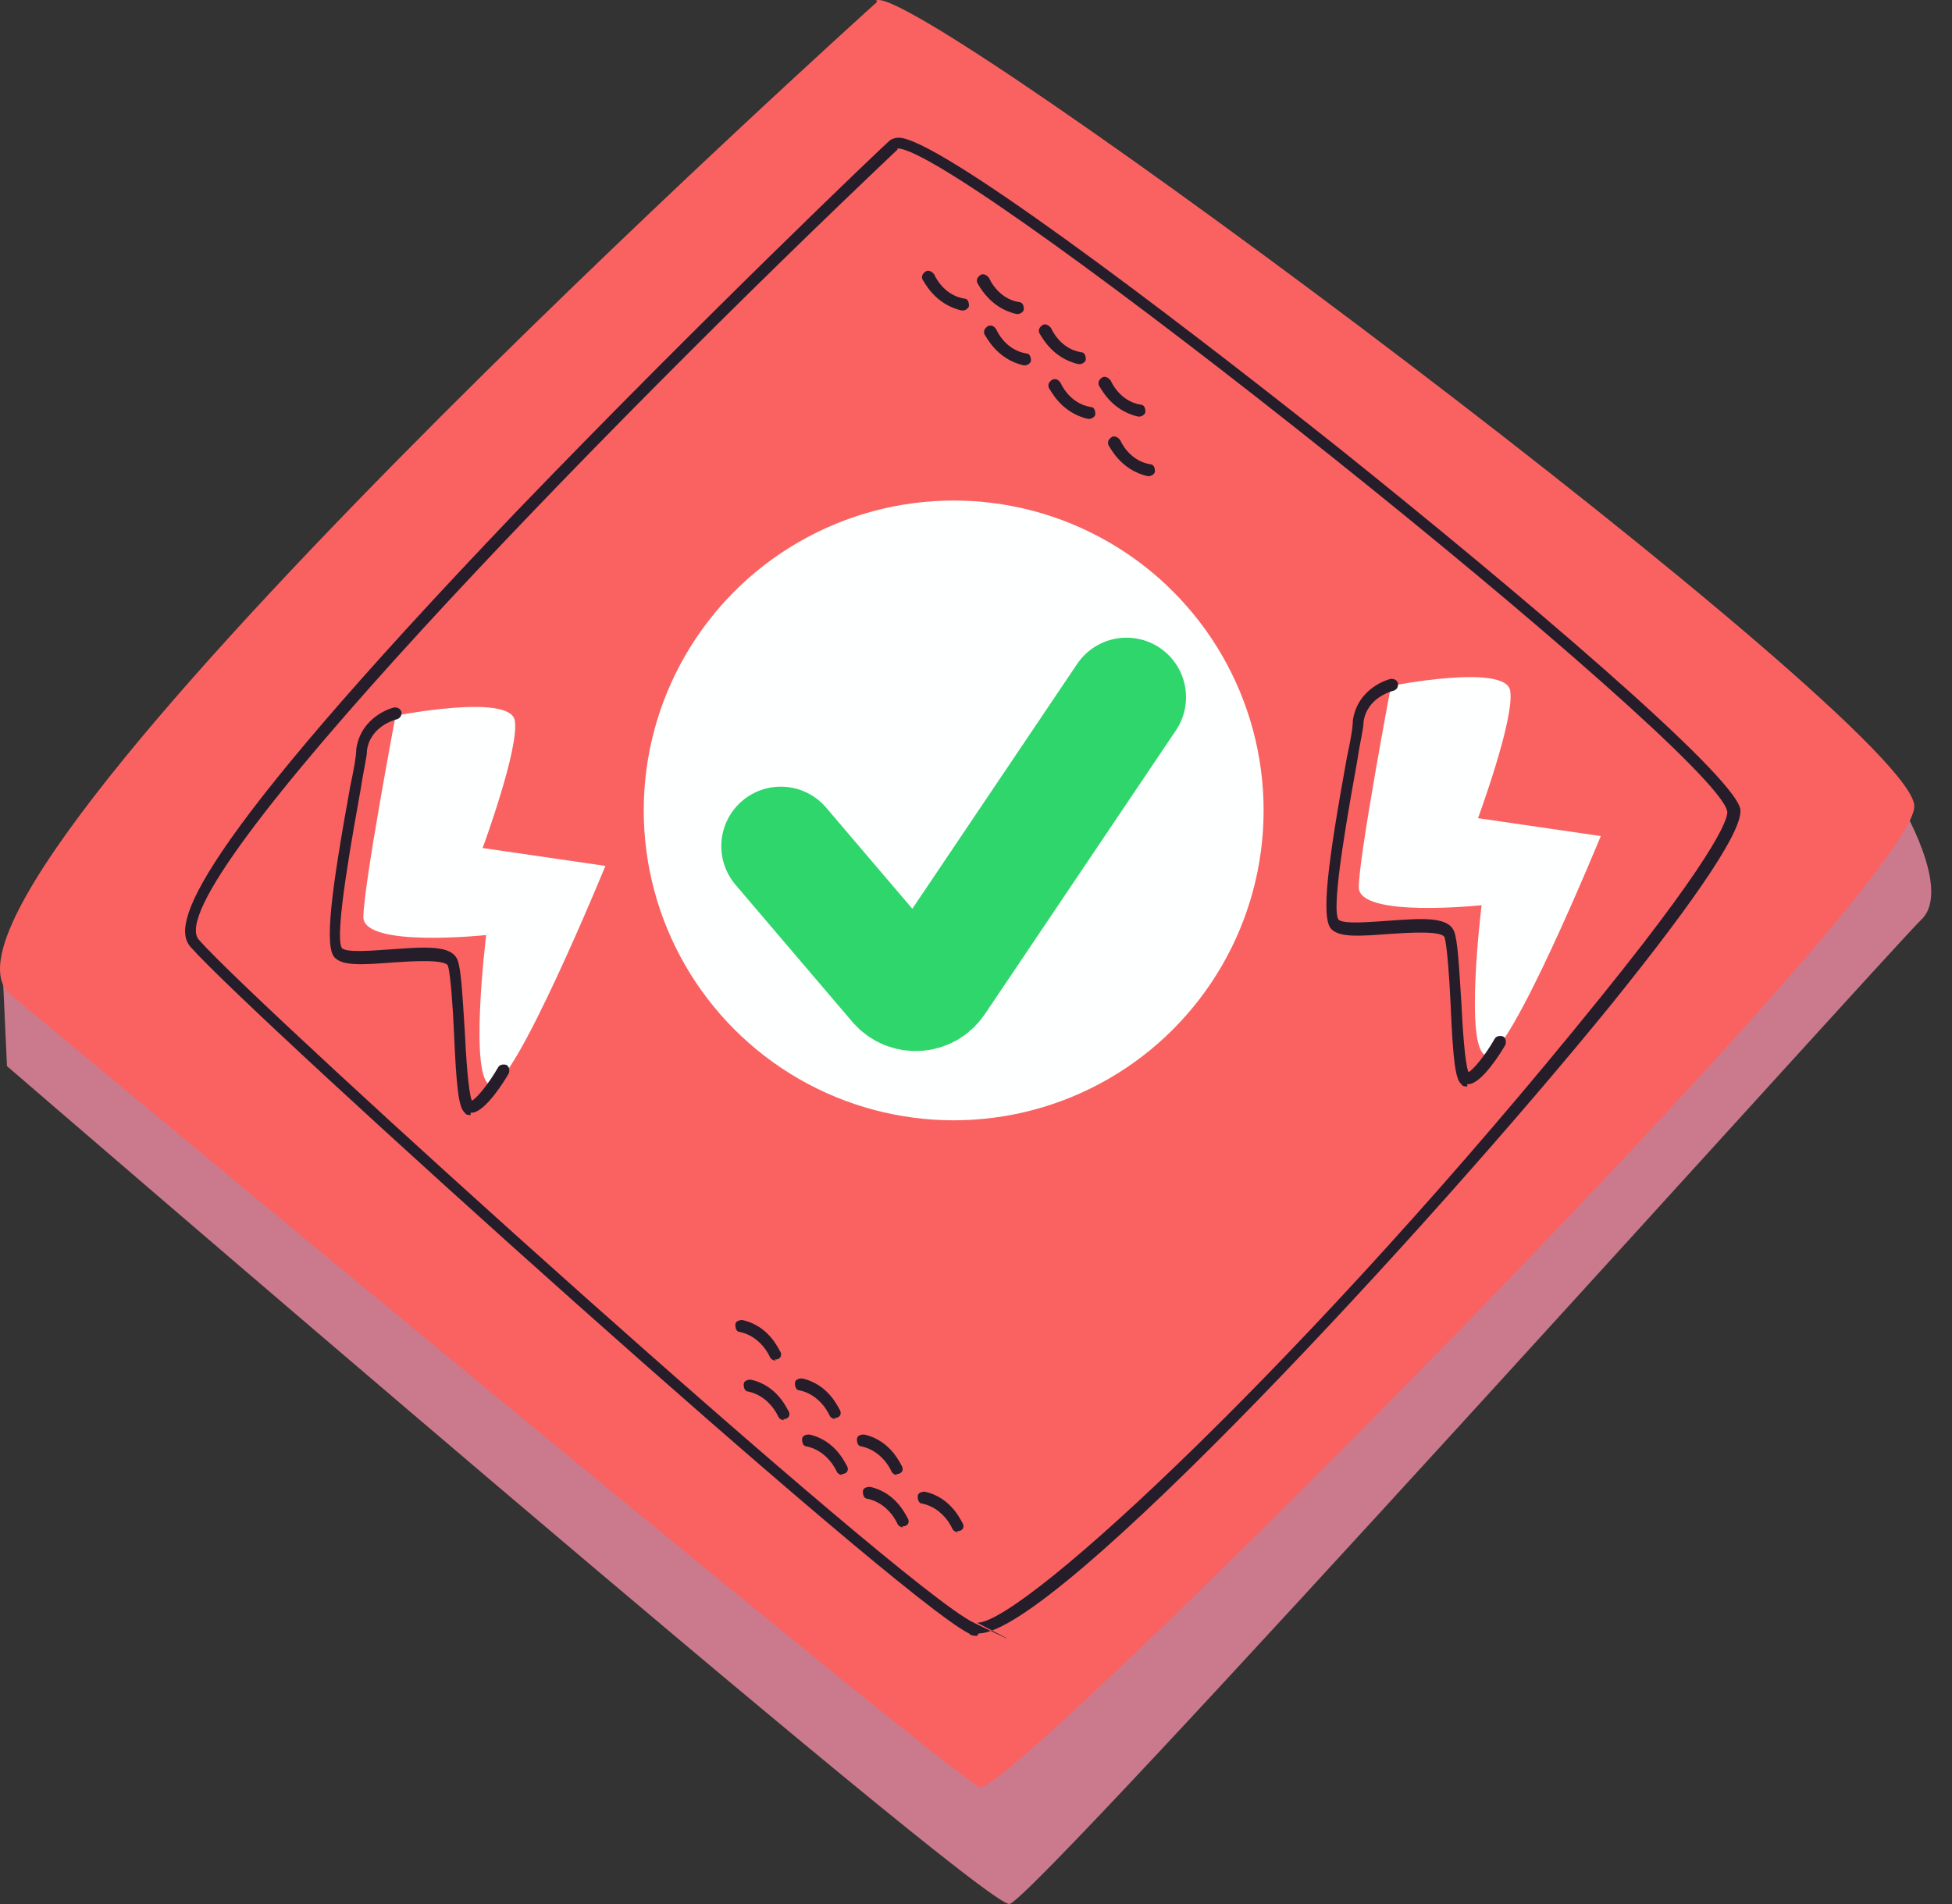 <svg width="82" height="80" viewBox="0 0 82 80" fill="none" xmlns="http://www.w3.org/2000/svg">
<rect x="0" y="0" width="82" height="80" fill="#333333" stroke="none"/>
<path d="M0.093 40.437L0.293 44.794C0.293 44.794 41.306 80.198 42.408 79.998C43.51 79.798 79.415 39.886 80.717 38.634C82.019 37.382 79.816 33.727 79.816 33.727C79.816 33.727 42.057 73.288 41.356 72.937C40.655 72.587 0.143 40.437 0.143 40.437H0.093Z" fill="#CA7A8C"/>
<path d="M36.849 0.076C36.849 0.076 -4.715 37.484 0.443 41.79C5.601 46.097 39.954 74.591 41.156 75.092C42.358 75.592 80.417 37.333 80.417 33.878C80.417 30.423 38.252 -1.026 36.799 0.026L36.849 0.076Z" fill="#FA6262"/>
<path d="M41.056 68.732C40.906 68.732 40.806 68.732 40.705 68.632C37.601 67.08 10.609 42.742 8.005 39.788C7.204 38.886 7.805 36.032 21.676 21.509C29.288 13.597 37.3 5.935 37.4 5.885C37.4 5.885 37.55 5.785 37.751 5.785C39.353 5.785 48.718 12.846 56.279 18.855C63.841 24.915 72.755 32.476 73.105 33.979C73.256 34.78 71.453 37.534 67.697 42.191C60.135 51.506 44.311 68.632 41.106 68.632L41.056 68.732ZM37.701 6.286C25.332 18.004 6.503 37.384 8.355 39.487C10.909 42.392 37.801 66.679 40.906 68.181C44.011 69.684 41.006 68.181 41.056 68.181C43.009 68.181 55.128 56.914 67.246 41.891C72.504 35.381 72.605 34.229 72.555 34.079C72.004 31.475 40.405 6.236 37.701 6.236V6.286Z" fill="#261D2A"/>
<path d="M16.618 30.072C16.618 30.072 21.426 29.121 21.626 30.273C21.826 31.424 20.274 35.631 20.274 35.631L25.432 36.382C25.432 36.382 21.576 45.797 20.624 45.596C19.673 45.396 20.424 39.287 20.424 39.287C20.424 39.287 15.266 39.837 15.266 38.535C15.266 37.233 16.618 30.072 16.618 30.072Z" fill="#FEFFFF"/>
<path d="M37.7 61.976C37.6 61.976 37.5 61.926 37.45 61.826C37.45 61.826 37.099 60.974 36.198 60.774C36.048 60.774 35.998 60.624 35.998 60.474C35.998 60.324 36.148 60.273 36.298 60.273C37.45 60.524 37.851 61.575 37.901 61.626C37.951 61.776 37.901 61.876 37.751 61.926C37.751 61.926 37.7 61.926 37.65 61.926L37.7 61.976Z" fill="#261D2A"/>
<path d="M35.397 61.976C35.297 61.976 35.196 61.926 35.146 61.826C35.146 61.826 34.796 60.974 33.894 60.774C33.744 60.774 33.694 60.624 33.694 60.474C33.694 60.324 33.844 60.273 33.995 60.273C35.146 60.524 35.547 61.575 35.597 61.626C35.647 61.776 35.597 61.876 35.447 61.926C35.447 61.926 35.397 61.926 35.347 61.926L35.397 61.976Z" fill="#261D2A"/>
<path d="M35.096 59.621C34.996 59.621 34.896 59.571 34.846 59.47C34.846 59.47 34.495 58.619 33.594 58.419C33.444 58.419 33.394 58.269 33.394 58.118C33.394 57.968 33.544 57.918 33.694 57.918C34.846 58.168 35.247 59.22 35.297 59.27C35.347 59.42 35.297 59.52 35.147 59.571C35.147 59.571 35.096 59.571 35.046 59.571L35.096 59.621Z" fill="#261D2A"/>
<path d="M32.943 59.671C32.843 59.671 32.743 59.621 32.693 59.521C32.693 59.521 32.342 58.67 31.441 58.469C31.291 58.469 31.241 58.319 31.241 58.169C31.241 58.019 31.391 57.969 31.541 57.969C32.693 58.219 33.093 59.271 33.143 59.321C33.194 59.471 33.143 59.571 32.993 59.621C32.993 59.621 32.943 59.621 32.893 59.621L32.943 59.671Z" fill="#261D2A"/>
<path d="M32.593 57.167C32.492 57.167 32.392 57.117 32.342 57.017C32.342 57.017 31.992 56.166 31.09 55.966C30.94 55.966 30.89 55.815 30.89 55.665C30.89 55.515 31.04 55.465 31.19 55.465C32.342 55.715 32.743 56.767 32.793 56.817C32.843 56.967 32.793 57.067 32.643 57.117C32.643 57.117 32.593 57.117 32.542 57.117L32.593 57.167Z" fill="#261D2A"/>
<path d="M37.951 64.175C37.851 64.175 37.751 64.125 37.7 64.025C37.7 64.025 37.35 63.174 36.449 62.973C36.298 62.973 36.248 62.823 36.248 62.673C36.248 62.523 36.398 62.473 36.549 62.473C37.7 62.723 38.101 63.775 38.151 63.825C38.201 63.975 38.151 64.075 38.001 64.125C38.001 64.125 37.951 64.125 37.901 64.125L37.951 64.175Z" fill="#261D2A"/>
<path d="M40.254 64.378C40.154 64.378 40.054 64.328 40.004 64.228C40.004 64.228 39.653 63.377 38.752 63.177C38.602 63.177 38.551 63.026 38.551 62.876C38.551 62.726 38.702 62.676 38.852 62.676C40.004 62.926 40.404 63.978 40.455 64.028C40.505 64.178 40.454 64.278 40.304 64.328C40.304 64.328 40.254 64.328 40.204 64.328L40.254 64.378Z" fill="#261D2A"/>
<path d="M43.009 15.351C41.857 15.101 41.407 14.099 41.356 14.049C41.306 13.899 41.356 13.799 41.507 13.698C41.657 13.648 41.757 13.698 41.857 13.849C41.857 13.849 42.208 14.7 43.109 14.85C43.259 14.85 43.309 15.001 43.309 15.151C43.309 15.251 43.159 15.351 43.059 15.351H43.009Z" fill="#261D2A"/>
<path d="M45.312 15.3C44.161 15.05 43.71 14.048 43.66 13.998C43.61 13.848 43.66 13.748 43.81 13.648C43.91 13.598 44.06 13.648 44.161 13.798C44.161 13.798 44.511 14.649 45.413 14.8C45.563 14.8 45.613 14.95 45.613 15.1C45.613 15.2 45.463 15.3 45.362 15.3H45.312Z" fill="#261D2A"/>
<path d="M45.713 17.601C44.561 17.351 44.111 16.349 44.06 16.299C44.01 16.149 44.06 16.049 44.211 15.948C44.361 15.898 44.461 15.948 44.561 16.099C44.561 16.099 44.912 16.95 45.813 17.1C45.964 17.1 46.014 17.25 46.014 17.401C46.014 17.501 45.863 17.601 45.763 17.601H45.713Z" fill="#261D2A"/>
<path d="M47.816 17.503C46.665 17.253 46.214 16.251 46.164 16.201C46.114 16.051 46.164 15.951 46.314 15.851C46.414 15.801 46.564 15.851 46.665 16.001C46.665 16.001 47.015 16.852 47.916 17.003C48.067 17.003 48.117 17.153 48.117 17.303C48.117 17.403 47.967 17.503 47.866 17.503H47.816Z" fill="#261D2A"/>
<path d="M48.217 20.007C47.065 19.757 46.614 18.755 46.564 18.705C46.514 18.555 46.564 18.455 46.715 18.355C46.815 18.305 46.965 18.355 47.065 18.505C47.065 18.505 47.416 19.356 48.317 19.506C48.467 19.506 48.517 19.657 48.517 19.807C48.517 19.907 48.367 20.007 48.267 20.007H48.217Z" fill="#261D2A"/>
<path d="M42.708 13.195C41.557 12.944 41.106 11.943 41.056 11.893C41.006 11.742 41.056 11.642 41.206 11.542C41.306 11.492 41.456 11.542 41.557 11.692C41.557 11.692 41.907 12.544 42.809 12.694C42.959 12.694 43.009 12.844 43.009 12.995C43.009 13.095 42.859 13.195 42.758 13.195H42.708Z" fill="#261D2A"/>
<path d="M40.405 13.046C39.253 12.796 38.803 11.794 38.752 11.744C38.702 11.594 38.752 11.494 38.903 11.394C39.003 11.344 39.153 11.394 39.253 11.544C39.253 11.544 39.604 12.395 40.505 12.546C40.655 12.546 40.705 12.696 40.705 12.846C40.705 12.946 40.555 13.046 40.455 13.046H40.405Z" fill="#261D2A"/>
<path d="M19.773 46.849C19.673 46.849 19.573 46.849 19.523 46.749C19.272 46.549 19.172 45.747 19.072 43.394C19.022 42.242 18.922 40.94 18.822 40.589C18.721 40.289 17.269 40.389 16.518 40.439C15.216 40.539 14.415 40.589 14.064 40.239C13.613 39.788 13.914 37.435 14.715 33.028C14.865 32.327 14.966 31.776 14.966 31.475C15.166 30.073 16.518 29.723 16.568 29.723C16.718 29.723 16.818 29.773 16.869 29.923C16.869 30.073 16.818 30.173 16.668 30.223C16.668 30.223 15.566 30.474 15.416 31.525C15.416 31.826 15.266 32.377 15.166 33.078C14.865 34.781 14.014 39.337 14.365 39.838C14.565 40.039 15.667 39.938 16.418 39.888C17.82 39.788 18.972 39.688 19.222 40.339C19.372 40.74 19.422 41.741 19.523 43.294C19.573 44.345 19.673 45.898 19.823 46.248C20.023 46.148 20.524 45.547 20.925 44.846C20.975 44.746 21.125 44.696 21.275 44.746C21.375 44.796 21.425 44.946 21.375 45.096C21.175 45.447 20.424 46.649 19.873 46.749C19.873 46.749 19.823 46.749 19.773 46.749V46.849Z" fill="#261D2A"/>
<path d="M58.433 28.819C58.433 28.819 63.24 27.867 63.44 29.019C63.641 30.171 62.088 34.377 62.088 34.377L67.246 35.128C67.246 35.128 63.39 44.543 62.439 44.342C61.487 44.142 62.239 38.033 62.239 38.033C62.239 38.033 57.081 38.584 57.081 37.282C57.081 35.98 58.433 28.819 58.433 28.819Z" fill="#FEFFFF"/>
<path d="M61.638 45.65C61.538 45.65 61.437 45.65 61.387 45.55C61.137 45.349 61.037 44.548 60.937 42.194C60.886 41.043 60.786 39.741 60.686 39.39C60.586 39.09 59.134 39.19 58.383 39.24C57.081 39.34 56.279 39.39 55.929 39.04C55.478 38.589 55.779 36.235 56.58 31.828C56.73 31.128 56.83 30.577 56.83 30.276C57.031 28.874 58.383 28.523 58.433 28.523C58.583 28.523 58.683 28.573 58.733 28.724C58.733 28.874 58.683 28.974 58.533 29.024C58.533 29.024 57.431 29.275 57.281 30.326C57.281 30.627 57.131 31.177 57.031 31.879C56.73 33.581 55.879 38.138 56.229 38.639C56.43 38.839 57.531 38.739 58.282 38.689C59.685 38.589 60.837 38.489 61.087 39.14C61.237 39.54 61.287 40.542 61.387 42.094C61.437 43.146 61.538 44.698 61.688 45.049C61.888 44.949 62.389 44.348 62.789 43.647C62.84 43.547 62.99 43.496 63.14 43.547C63.24 43.597 63.29 43.747 63.24 43.897C63.04 44.248 62.289 45.45 61.738 45.55C61.738 45.55 61.688 45.55 61.638 45.55V45.65Z" fill="#261D2A"/>
<ellipse cx="40.062" cy="34.051" rx="13.02" ry="13.02" fill="#FEFFFF"/>
<path d="M32.8 35.553L37.705 41.31C38.134 41.814 38.926 41.769 39.295 41.219L47.323 29.293" stroke="#2ED66B" stroke-width="5" stroke-linecap="round"/>
</svg>
